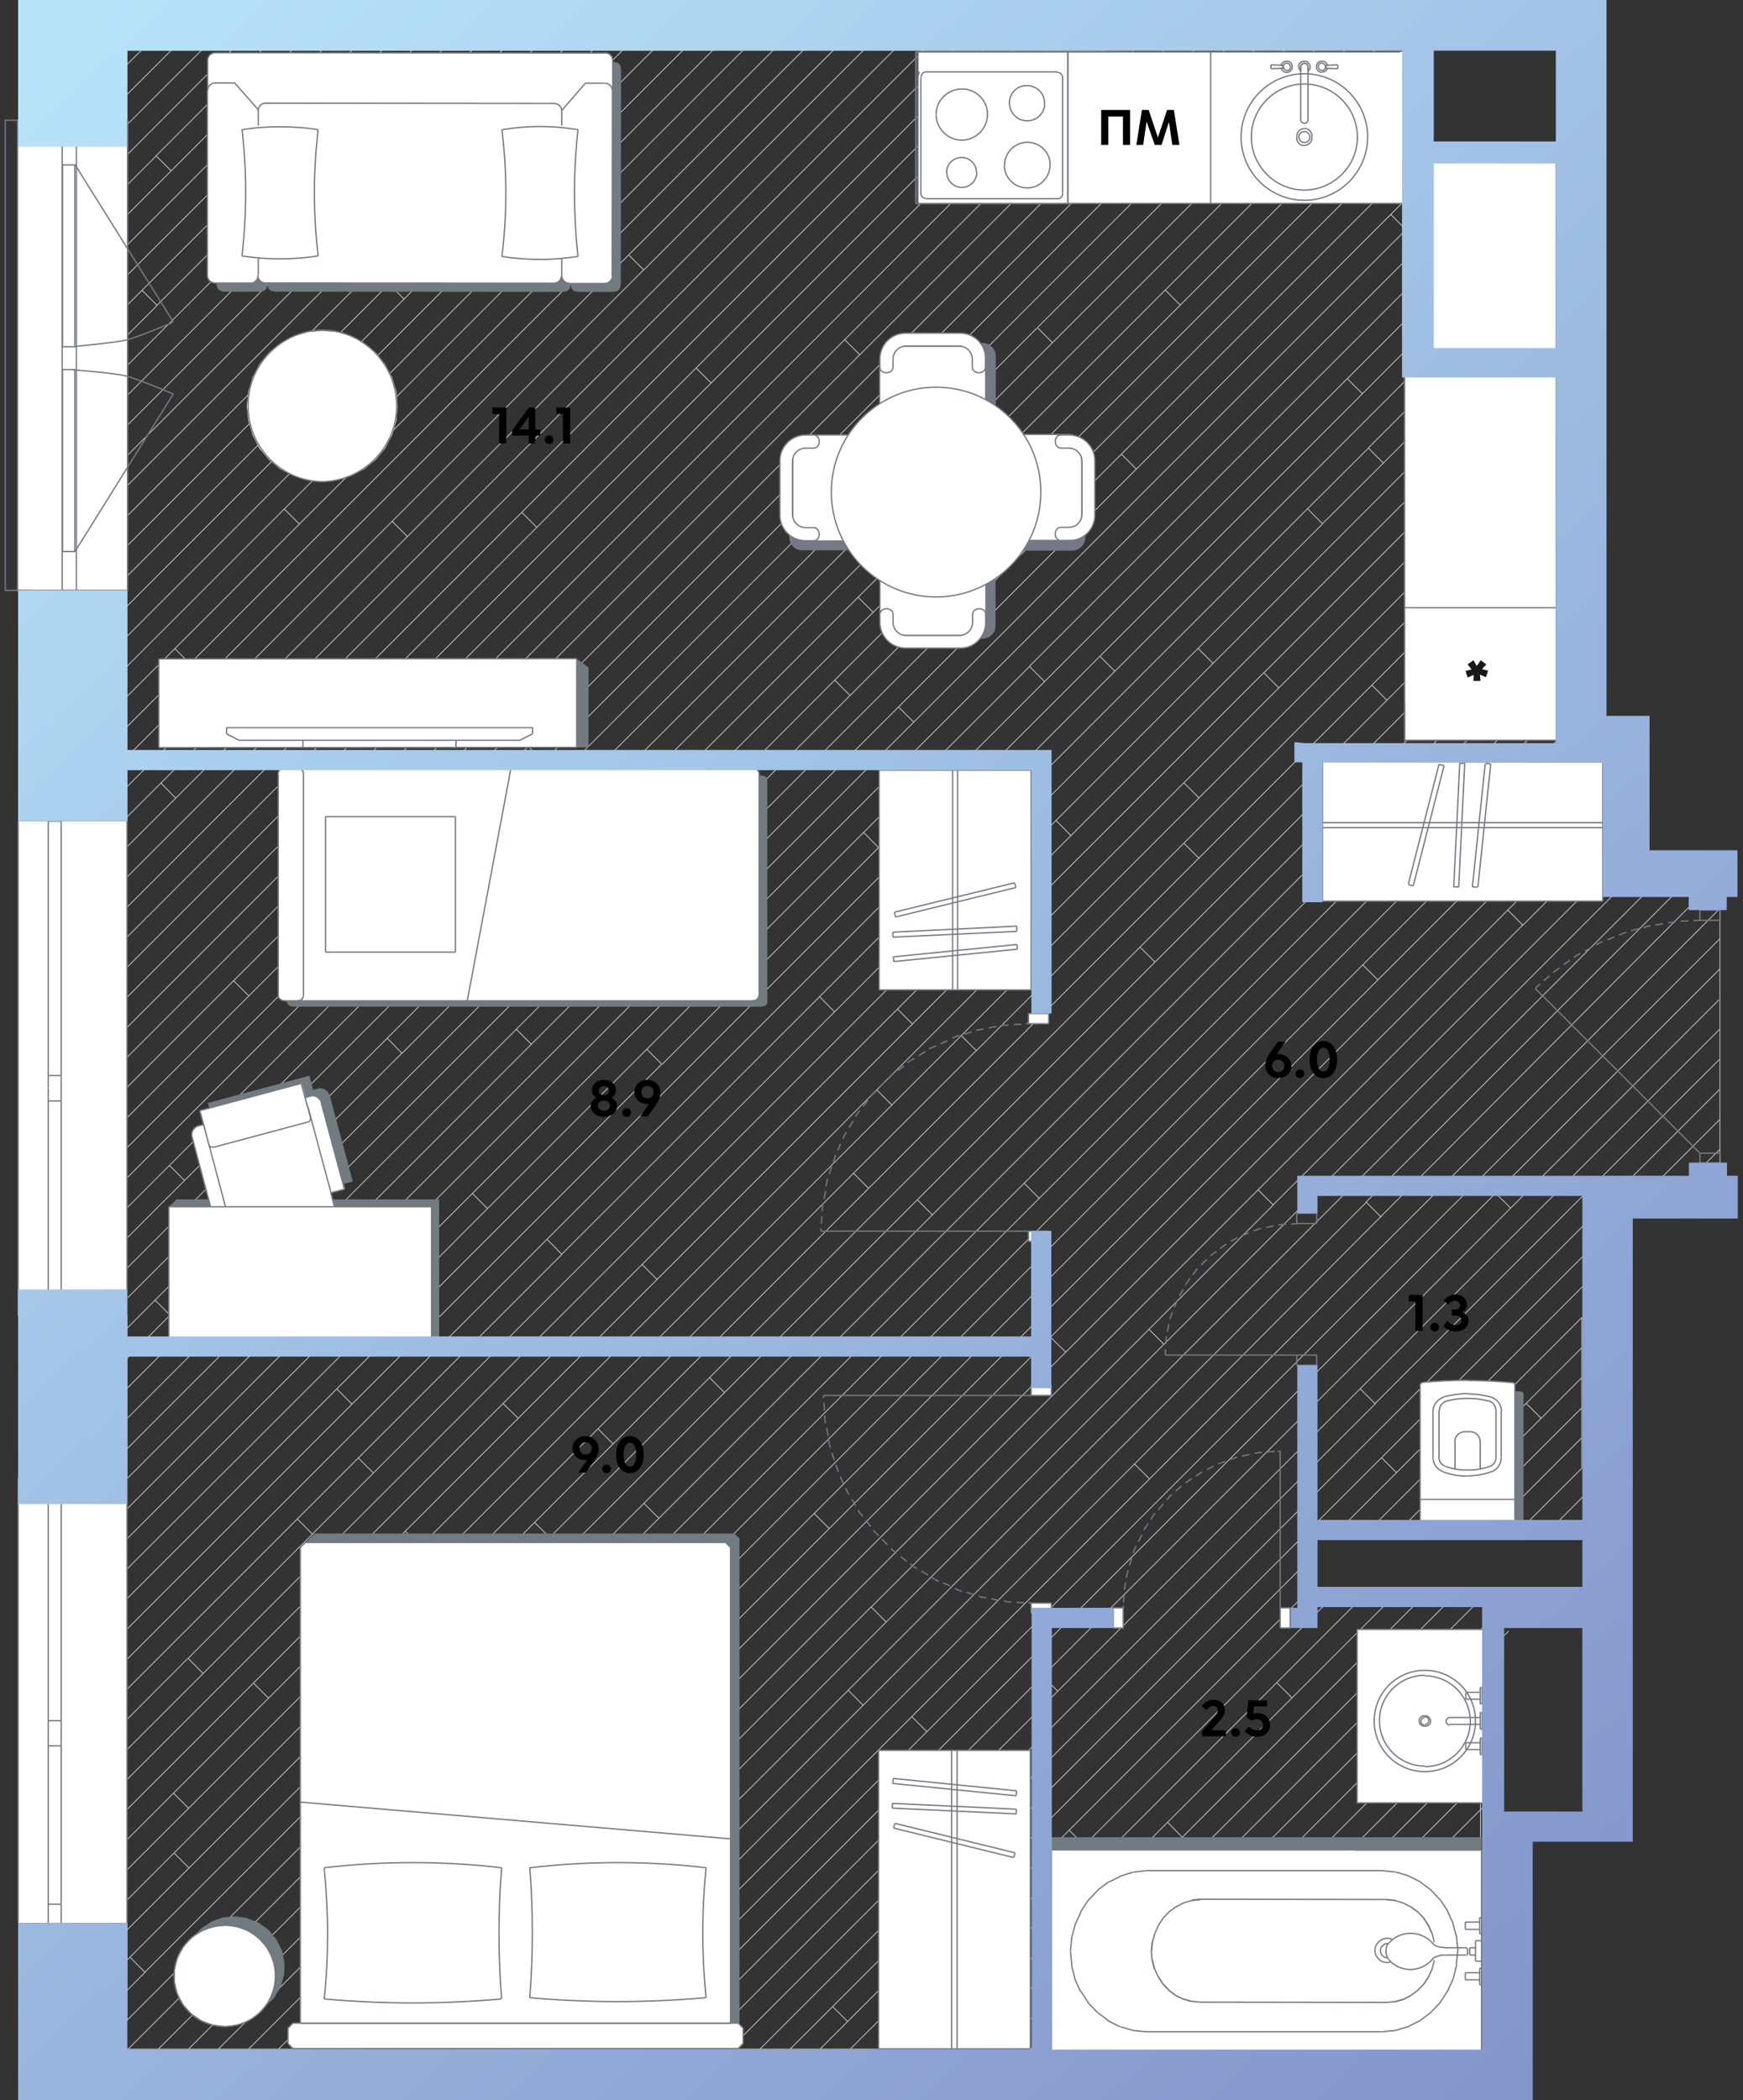 <svg width="664" height="800" fill="none" xmlns="http://www.w3.org/2000/svg"><rect width="100%" height="100%" fill="#333333" stroke="none"/><path d="M48.4 563.3v11.5M48.4 540.4v11.5M48.4 551.9v11.4M48.4 528.9v11.5M246.4 399.7l82.6-82.6M48.4 609v-11.3M150.8 472.3h-.1M185.7 460.4l60.7-60.7M180 454.7l5.7 5.7M318 259.1l-97.3 97.5L48.4 528.9M427.2 173 263.1 337.1M150.8 472.3l-5.7-5.7M342.3 269.3l-293.9 294M263.1 337.1 48.4 551.9M48.4 517.4v11.5M196.7 392.1 48.4 540.4M334.6 322.8l-5.6-5.7M226.5 362.3l-29.8 29.8M329 317.1h-.1M55.3 751.3l-6.9 6.9M330.9 452.7l-5.7-5.7M49.5 745.6l-1.1 1.1M48.4 735.2 72 711.6M227.8 544.3l5.7 5.7M527 176.4l82.2-82.2M456.7 303.9l-5.7-5.7M48.4 666.5v11.4M519 150l-5.7-5.7M252.3 405.4l82.4-82.5 178.5-178.6M419 250l100-100M513.2 144.3l-.1.1M419 250l5.7 5.7M48.4 632.1v11.4M329 317.1l63.2-63.2 5.7 5.7M48.4 655v11.5M48.4 425.8v11.4M184.6 347l5.6 5.7M70.3 449.7l279-279M48.4 483.1 237.5 294M190.2 352.7l53-53M147.5 395.5l42.8-42.8h-.1M443.9 110.5l5.7 5.7M153.1 401.3l173.8-173.8M474.4 68.6l5.7 5.7M332.6 233.2l-5.7-5.7M480 74.4l-36.1 36.1M48.4 448.7v-11.5M310.8 197.7l-5.7-5.7M48.4 460.1l86.7-86.7M334.8 196.7 237.5 294M135.1 373.4l175.7-175.7M343.6 165l5.7 5.7 45.8-45.8M318 259.1l46.7-46.7M326.9 227.5l117-117M342.3 269.3l5.7 5.7M263.1 337.1l5.7 5.7M150.8 472.3l197.3-197.2M342.3 269.3l90.6-90.6M364.7 212.4l.1.1M150.8 472.3 48.4 574.8M318 259.1l5.7 5.7M397.3 179.8l-32.6 32.6M64.8 501l294.3-294.2 5.6 5.6M196.7 392.1l5.7 5.7M226.5 362.3l-5.7-5.7M48.4 448.7l81-81M270.3 524.8l-60.9 60.9M48.4 746.7v11.5M203.7 580l5.7 5.7M72 711.6l-5.6-5.6M209.4 585.7l-65.9 65.9M330.9 452.7 72 711.6M48.4 735.2v11.5M48.4 723.8v11.4M48.4 712.3v11.5M143.5 651.6l-5.7-5.7M527 176.4l-5.7-5.7-23.2 23.1M527 176.4l-23.2 23.1-5.7-5.7M608.9 105.9 77.4 637.5M521.2 170.7l90.6-90.6M227.8 544.3l144.1-144.1-5.7-5.7M451 298.2l158.6-158.5M49.5 745.6l94-94M366.2 394.5l243.3-243.3M134.1 534.9l-5.7-5.7M48.4 655v-11.5M456.4 247l5.7 5.7M48.4 609l110.4-110.4-5.6-5.6M71.6 631.7 48.4 655M142.2 561.1l-5.7-5.7-88.1 88.1M48.4 632.1v-11.5M134.1 534.9l-85.7 85.7M611.8 68.6 48.4 632.1M48.4 609v11.6M48.4 689.3l-.1.1" stroke="#CCC" stroke-width=".3" stroke-miterlimit="10"/><path d="M366.2 394.5 339.7 421 48.4 712.3M48.4 712.3v-11.5M48.3 700.9l.1-.1M66.1 683.1l-17.7 17.7M154.4 583.3l-57.8 57.8-.1.1-48.1 48.1M77.4 637.5l-29 29M244.6 481.7l-53 53L48.4 677.9M48.4 689.3v-11.4M48.4 700.8v-11.5M503.8 199.6 456.4 247M197.4 540.3l-5.7-5.6M154.4 583.3l43-43M606.8 119.5 408 318.3M197.4 540.4v-.1M244.6 481.7l97.3-97.3M154.4 583.3l5.7 5.7M481.5 256.3h-.1L347.6 390.1M197.4 540.3l52.9-52.9M451 298.2 102.3 646.9M244.6 481.7l5.7 5.7M481.5 256.3l-.1.1M339.7 420.9l-5.7-5.7M341.9 384.4l5.7 5.7M347.6 390.1l-97.3 97.3M607.9 129.9 481.5 256.3M350.7 352.7 456.4 247M66.1 683.1l36.2-36.2M102.3 646.9l-5.7-5.7M71.8 688.8l-5.7-5.7M214.1 477.8h-.1M136.5 555.4l77.6-77.6M119 584.4l231.6-231.6.1-.1M214 477.8l98.2-98.1M208.4 472.1l5.6 5.7M356.4 358.4l-5.7-5.7M402.3 312.6l5.7 5.7M312.2 379.7l5.7 5.7M77.4 637.5l-5.7-5.7M481.5 256.3l5.6 5.7M408 318.3l-66.1 66.1M498.1 193.8 312.2 379.7M119 584.4l-5.7-5.7M71.7 631.7l47.3-47.3M227.8 544.3 48.4 723.8M526.1 337.8l81.2-81.2M526.1 337.8l-5.7-5.7M134.4 752.3l5.7 5.7M134.4 752.3l468.2-468.2M395.9 456.5l213.6-213.6M535.6 87.5l-5.7-5.7M395.9 456.5l-5.7-5.7M253.5 587.4 610 230.9M253.5 587.4l5.7 5.7M432.9 178.7l-5.7-5.7M616.7 338.8 443.4 512.1M485.1 459l-47.4 47.4M337.6 617.9l105.8-105.8M524.9 373.3 315.8 582.4M437.7 506.4 331.9 612.2l5.7 5.7M524.9 373.3l-5.7-5.7M209 93.2l-5.7-5.7M580.1 352.4 195.3 737.3M374.8 19.1h-11.4M420.6 19.1h-11.4M386.2 19.1h-11.4M443.5 19.1h-11.4M329 19.1h-11.5M329 19.1l-83.7 83.7M114 199.6l-5.7-5.7M306 19.1h-11.4M403.2 185.5l-5.7-5.7M455 19.1h-11.5M535.2 19.1h-11.4M523.8 19.1h-11.4M397.5 179.8l-.1.1M477.9 19.1h-11.4M400.9 130.5l-5.7-5.7M489.4 19.1h-11.5M340.5 202.4l-5.7-5.7M455.1 64.9l-5.7-5.7M406 515.1l-5.7-5.6M117.6 780.6H129M129 780.6h11.5M140.5 780.6H152M94.7 780.6h11.4M174.9 780.6h11.5M163.4 780.6h11.5M189.6 731.6l5.7 5.7M152 780.6h11.4M276 530.5l-.2.1M276 530.5l-5.7-5.7M276 530.5l73.4-73.4M157.8 660.1l-5.7-5.7M522.6 261l86.9-86.9M349.5 457l90.5-90.5M522.6 261l5.7 5.7M417.6 68 48.4 437.2M434.3 360.8l5.7 5.7M328.8 649.6l-5.7-5.7M526 463.5l-5.5-5.5-289 288.9M225.8 741.2l97.3-97.3M574.4 346.7l5.7 5.7M616.7 315.9l-36.6 36.6M437.7 506.4l5.7 5.7M526 463.5l-93.8 94.2M406 515.1v.1M347.4 654l5.7 5.7M432.2 557.7l5.7 5.7M209.3 780.6h11.4M186.4 780.6h11.4M225.8 741.2l5.7 5.7M655.2 357.6v-11.5M526.2 463.7l-.2-.2M232.2 780.6h11.5M655.2 369.1v-11.5M48.4 402.8v11.4M48.4 414.2v11.6M48.4 586.2v-11.4M89 373.6l-40.6 40.6M89.5 453.4v.1M48.4 483.1v11.5M340.5 202.4l-97.3 97.3M48.4 402.8l97.7-97.7M146.1 305.1l5.7 5.7M48.4 357v11.5M147.5 395.5l5.6 5.7-57.9 57.9M146.1 305.1l175.7-175.7M48.4 368.5v11.4M321.8 129.4l5.7 5.7M89 373.6l5.7 5.7M390.8 71.9 89 373.6M385.1 66.2l5.7 5.7M48.4 391.4v11.4M135.1 373.4l-5.7-5.7M70.3 449.7l-5.7-5.7M70.3 449.7l-21.9 21.9M48.4 471.6v-11.5M48.4 483.1v-11.5M207 290.1l-77.6 77.6M48.4 460.1v-11.4M207 290.1l-5.7-5.7M417.6 68l-5.7-5.7M89.5 453.5l58-58M48.4 494.6V506M89.5 453.5l5.7 5.6M147.5 395.5h-.1M48.4 517.4V506M64.8 501l-5.7-5.7M95.2 459.1 48.4 506M89.5 453.5l-41.1 41.1M243.2 299.7l-5.7-5.7M64.8 501l-16.4 16.4M48.4 299.7l101-101.1M48.4 265.3l18.2-18.2M48.4 276.8v-11.5M108.3 193.9l-59.9 59.9M48.4 230.9v11.5M48.4 242.4v11.4M48.4 334.1v-11.5M61.3 298.3l5.6 5.7M48.4 196.6V208M48.4 253.8v11.5M48.4 219.5V208M225.8 19.1h-11.4M237.2 19.1h-11.4M48.4 230.9v-11.4M48.4 185.1v-11.5M67 304l-18.6 18.6M48.4 185.1v11.5M153.9 113.9l-5.7-5.7L48.4 208M145.8 87.6l-5.7-5.7-91.7 91.7M48.4 162.1v11.5M270.9 145.9l-5.7-5.7M48.4 391.4v-11.5M152.9 275.4 48.4 379.9M48.4 334.1v11.5M270.9 145.9 48.4 368.5M204.5 200.9l-5.7-5.7M204.5 200.9 48.4 357M152.9 275.4l-5.7-5.7M48.4 311.2v11.4M48.4 288.3v11.4M271.6 19.1h-11.4M149.4 198.6l5.7 5.7M61.3 298.3h-.1M61.3 298.3l-12.9 12.9M48.4 299.7v11.5M48.4 345.6V357M48.4 276.8v11.5M239.5 97.1l5.7 5.7-95.8 95.8M239.5 97.1 48.4 288.3M245.3 572.7l5.7 5.7M602.6 524.8v-11.4M581.5 534.5l21.1-21.1M587.1 540.3l-5.7-5.7M581.4 534.6l.1-.1M554.6 584.3H566M581.4 534.6l.1-.1M602.6 547.7v11.5M602.6 536.3v11.4M600.5 584.3h-11.6M575.9 608.9h-11.6M392.6 780.6l171.7-171.7M602.6 536.3v-11.5M531.7 584.3h11.4M588.9 584.3l19.9-19.9M602.6 513.4v-11.5l-64.8 64.8-17.6 17.6M404.1 780.6h-11.5M317.2 764.4l176.5-176.5 21.3-21.3 11.3-11.3M499.8 593.2v-8.9h8.9M655 426.6 526.3 555.3l5.7 5.7M532 561l-5.6 5.6-17.7 17.7M602.6 559.3l-7.4 7.4-17.6 17.6M577.6 584.3H566M602.6 547.7l-18.9 18.9-17.7 17.7M532 561l78.1-78.1M588.9 584.3h-11.3M581.4 534.6l-32 32.1-17.7 17.6M602.6 536.3l-30.4 30.4-17.6 17.6M602.6 524.8l-41.8 41.8-17.7 17.7M554.6 584.3h-11.5M530.2 780.6h-11.6M564 689.4l1.2-1.2M541.7 780.6H553M564 746.8v11.5M564.2 758.1l-.2.2M564 758.3v11.3M564 769.6l-11 11M564 746.8l-33.8 33.8M564 758.3l-22.3 22.3M564.1 746.7l-.1.1M531 722.4v.1M564 723.8v-11.5M564 735.2v-11.4M531 722.4l33-33M564 689.4v-3.6M531 722.4l-5.7-5.6M525.3 716.6l40-40M564 712.3v-22.9M564 769.6v11h-11M438.5 780.6h-11.6M563.6 655.4 438.5 780.6M567.7 662.8 449.9 780.6M558.8 648.7 426.9 780.6M439.3 745.4l-35.2 35.2M415.5 780.6h-11.4M461.4 780.6h-11.5M426.9 780.6h-11.4M445 751.1l-29.5 29.5M564 735.2l-45.4 45.4M507.3 780.6h-11.6M525.2 716.6l-63.8 64M520.5 756l5.7 5.7-18.9 18.9M564 712.3l-68.3 68.3M531 722.4l-58.2 58.2M563.1 701.8l-78.8 78.8M484.3 780.6h-11.5M484.3 780.6l-.1.1M83.2 780.6H71.8M526.1 337.8 83.2 780.6M192.8 648.1l-5.7-5.7M48.8 780.6 251 578.4M60.3 780.6l132.5-132.5M71.8 780.6l63.7-63.7M253.5 587.4l-60.7 60.7M406 515.1 140.5 780.6M395.9 456.5 135.5 716.9M310.2 576.6l5.7 5.7-198.3 198.3M117.6 780.6h-11.5M134.4 752.3l-28.3 28.3M400.2 509.5 129 780.6M48.8 780.6h11.5M608.4 266.9 94.7 780.6M526.2 761.6l37.8-37.8M419 250 134.1 534.9M94.7 780.6H83.2M141.2 722.6l-5.7-5.7M355.2 462.8 245.3 572.7M245.3 572.7 157.9 660M349.5 457.1l5.7 5.7M270.3 524.8l164-164M48.4 609l-.2.2M48.3 769.6v11h.5M49.5 745.6l5.7 5.7L276 530.5M48.4 758.2v11.4l109.5-109.5M522.6 261l-.1.1-65.8 65.8M611.7 194.8 440 366.5M532.9 283.4v1.6M609.5 185.6 434.3 360.8M330.9 452.7l125.8-125.8M610.2 207.8l-255 255M371.9 400.3l237.6-237.6M457 327l-.1-.1M451.1 321.3l5.6 5.6M610.7 218.7 251 578.4M381.2 780.6h-11.5M450.4 699.9l-80.7 80.7M444.8 694.2l-86.4 86.4M541.4 608.9H553M508.7 584.3h11.5M553 608.9l-4.1 4.1-167.7 167.6M358.4 780.6l-.1.1M346.8 780.6h-11.4M413.1 702.9l-77.7 77.7M358.4 780.6h-11.6M486.4 641 346.8 780.6M520.2 584.3h11.5M499.8 604.7l-6.2 6.2-86.3 86.3M499.8 604.7v4.2h7.3M450.4 699.9l87-87 4-4M518.5 608.9h11.6M444.8 694.2 526 613l4.1-4.1M413.1 702.9l90.1-90.1 3.9-3.9M486.4 641l28.1-28.1 4-4M655.2 369.1l-85.5 85.5-326 326M437.9 563.4 220.7 780.6M432.2 557.7 209.3 780.6M232.2 780.6h-11.5M209.3 780.6h-11.5M225.8 741.2l-39.4 39.4M337.6 617.9 174.9 780.6M331.9 612.1 163.4 780.6M353.1 659.7 232.2 780.6M231.5 746.9l-33.7 33.7M518.2 529.1l5.7 5.7L278 780.6M655 415.1 503.5 566.6l-9.9 9.9-204.1 204.1M322.9 770.1l-10.5 10.5M317.2 764.4 301 780.6M323.9 780.6h-11.5M397.2 638.5 255.1 780.6M266.6 780.6h-11.5M322.9 770.1l170.7-170.7 6.2-6.2M195.3 737.3 152 780.6M655 392.2 266.6 780.6M71.8 780.6H60.3M202.9 19.1h11.5M48.4 185.1l166-166M140.1 81.9l62.8-62.8M48.4 196.6 225.8 19.1M179.9 19.1h23M248.7 19.1h11.5M191.4 19.1l-143 143M48.4 219.5 248.7 19.1M237.2 19.1h11.5M148.1 108.2l89.1-89.1M48.4 93.4v11.5M48.4 70.5v11.4M48.4 81.9v11.5M48.4 230.9 260.2 19.1M48.4 59v11.5M48.4 116.3v11.5M48.4 47.5V59M48.3 36.1l.1-.1M48.4 127.8v11.5M48.4 162.1v-11.4M48.4 104.9v11.4M48.4 334.1l315-315M66.9 304.1l285-285M48.4 345.6 374.8 19.1M351.9 19.1h11.5M204.5 200.9 386.2 19.1M152.9 275.4 409.2 19.1M386.2 19.1h11.5M397.7 19.1h11.5M270.9 145.9 397.7 19.1M329 19.1h22.9M72.3 252.8l-5.7-5.7 228-228M271.6 19.1h23M283 19.2l-74 74M108.3 193.9 209 93.2M48.4 276.8 306 19.1M340.4 19.2 61.3 298.3M239.5 97.1l78-78M48.4 242.4 271.6 19.1M306 19.1h11.5M153.1 492.9l.1.1M48.4 150.7v-11.4M48.4 70.5l11.2-11.2M48.4 59l39.8-39.9M99.7 19.1 59.5 59.3M48.4 81.9l62.8-62.8M59.5 59.4l5.7 5.7M48.4 104.9l85.7-85.7M48.4 93.4l74.3-74.3M48.4 116.3l5.7-5.7M48.4 460.1l-.1.1M185.7 460.4 153.2 493M48.4 36v11.5M246.4 399.7l5.7 5.7-93.3 93.3M153.2 493 48.4 597.7M48.4 414.2l-.1.1M48.4 402.8l-.1.1M145.6 19.1H157M48.4 517.4l-.1.1M48.4 586.2v11.5M48.4 391.4 420.6 19.1M48.4 36V24.6M65.3 19.1H53.9M88.2 19.1H76.8M48.4 24.6v-5.5h5.5M48.4 36l16.9-16.9M76.8 19.1 48.4 47.5M48.4 24.6l5.5-5.5M65.3 19.1h11.5M99.7 19.1H88.2M168.5 19.1 48.4 139.3M157 19.1h11.5M111.2 19.1H99.7M564 746.8v-11.6M179.9 19.1 48.4 150.7M179.9 19.1h-11.4M122.7 19.1h-11.5M145.6 19.1h-22.9M157 19.1l-97.2 97.2-5.7-5.7M145.6 19.1l-91.5 91.5M48.4 127.8l11.5-11.5M450.4 699.9l.1-.1M322.9 770.1l-5.7-5.7M444.8 694.2l5.6 5.7M444.7 694.2h.1M358.4 780.6h11.3M323.9 780.6h11.5M486.4 641l5.7 5.7M518.5 608.9h-11.4M541.4 608.9h-11.3M278 780.6h11.5M523.9 534.6l131.1-131M289.5 780.6H301M266.6 780.6H278M407.3 697.2l5.7 5.7M301 780.6h11.4M499.8 593.2v11.5M323.9 780.6l83.4-83.4M439.3 745.5l.1-.1M438.5 780.6h11.4M439.4 745.4l93.9-93.9-5.7-5.7M449.8 780.7l.1-.1M575.9 608.9l-42.6 42.6M445 751.1l129.8-129.8M461.4 780.6h11.4M530.2 780.6h11.5M507.3 780.6h11.3M484.3 780.6h11.4M638.3 454.7 655 438M445 751.1l-5.6-5.7M553 608.9h11.3M600.5 584.3l4.4-4.4M317.2 764.4l.1-.1M439.4 745.4h-.1M381.2 780.6h11.4M575.5 460.2l79.3-79.3M392.5 780.7l.1-.1M243.7 780.6h11.4M340.5 202.4 523.8 19.1M535.2 19.1h.1M480.1 74.2l55.1-55.1M334.8 196.7 512.4 19.1M489.4 19.1h23M427.2 173 540.9 59.3M226.5 362.3l312-312.1M500.8 19.2l-45.7 45.7M397.5 179.8 538.1 39.2M359.1 206.8 535.7 30.1M310.8 197.7 489.4 19.1M390.8 71.8l52.7-52.7M321.8 129.4 432.1 19.1M455 19.1h11.5M48.4 425.8 455 19.1M395.3 124.7l59.8-59.8M432.9 178.7l110-110.1M207 290.1l270.9-271M417.6 68l48.9-48.9M437.9 563.4l217.3-217.3M520.4 457.9l123.4-123.3M353.1 659.7l302.1-302.1M655.2 369.1v82.3M526 463.5l129.2-129.8v12.4M575.5 460.3v-.1M397.2 638.5l178.3-178.3M420.6 19.1h11.5M575.5 460.2l-5.7-5.6M397.2 638.5l5.7 5.7M400.2 509.4l215.3-215.3M392.2 253.8 574.3 71.7M513.2 144.3l76.4-76.4M48.4 586.2 561.7 72.9M519 150l92.8-92.9M479.3 453.3l5.7 5.7 132.4-132.4M406 515.1 617.1 304M323.1 643.9l306.6-306.6M524.9 373.3l87.7-87.7M348.1 275.1 552.6 70.5" stroke="#CCC" stroke-width=".3" stroke-miterlimit="10"/><path fill-rule="evenodd" clip-rule="evenodd" d="M219.7 250.9v33.8h4.5v-30.4l-4.5-3.4Zm14.1-227.3h-.7v11L233 105l-.5 1.5-1 1-1.5.3h-13.5l-1.5-.3-1-1-.3-1.5-.3 1.5-1 1-1.5.3-101.9-.1h-7.9l-1.5-.3-1-1-.3-1.5-.3 1.5-1 1-1.5.3h-13v.6l.3 1.5 1.1 1 1.4.3h13.8l1.5-.3 1-1 .3-1.5.3 1.5 1 1 1.5.3h8l101.9.1 1.5-.3 1-1 .3-1.5.3 1.5 1 1 1.5.3h13.5l1.5-.3 1-1 .3-1.5.1-70.4V26.4l-.3-1.5-1-1-1.5-.3ZM67.3 456.8l-2.9 2.9h100v50.1h2.9v-52.9h-100m11.8-36.7.7 1.9 35.3-9.4 1.4 5.4 2.6-.7 1.6.4 1.3 1 .7 1.4 8.2 30.8 3.5-.9-8.8-32.8-.7-1.4-1.3-1-1.6-.4-2.7.7-1.4-5.4-38.8 10.4Zm-5.3 317.3 3.7-2.3 4-1.4 4.2-.5 4.7.6 4.5 1.7 3.9 2.8 3.1 3.7 2.1 4.2 1 4.7-.2 4.8-1.4 4.6-2.4 4.1 3.4-3.3 2.4-4.1 1.4-4.6.2-4.8-1-4.7-2.1-4.2-3.1-3.7-3.9-2.8-4.5-1.7-4.7-.6-4.4.5-4.1 1.5-3.7 2.4-3.1 3.1Zm503.3-207.6-.2 49.2-.2.7-.7.2h4.4v-48.9l-.2-.7-.6-.3-2.5-.2ZM400.5 704.7h163.9v-4.8H400.5v4.8ZM109.4 381.3v.7l.1.3.2.3.2.3.3.2.5.2.5.1.5.1H290l.5-.1.5-.1.5-.2.3-.2.2-.3.2-.3.1-.3v-85.1l-.1-.3-.2-.3-.2-.3-.3-.2-.5-.2-.5-.1-.5-.1h-1V379.8l-.1.3-.2.3-.2.3-.3.2-.5.2-.5.1-.5.1H109.4m172.3 389.9V586.1l-1.9-1.9h-160l-1.9 1.9-1.5 1.5h160l1.9 1.9v181.1h2.9l.5.6Z" fill="#727B7F"/><path d="M48.4 501.2V312.8H6.9v188.4h41.5ZM230.4 20.2l-121.2-.1H82l-1.5.3-1.1 1-.3 1.5v11.6l-.1 70.4.3 1.5 1.2 1 1.4.3h13.5l1.6-.2 1-1 .4-1.5.3 1.5 1 1 1.5.4H211l1.5-.4 1-1 .4-1.5.3 1.5 1.1 1 1.5.4h13.5l1.5-.4 1-1 .3-1.5.2-70.4V23l-.4-1.5-1-1-1.5-.3ZM48.4 224.9V45.8H6.9v179.1h41.5ZM349.7 77.5H535l.1-18.1V19.7H349.7M334.7 666.8v113.7h57.9V666.8h-57.9ZM48.4 732.6V563H6.9v169.6h41.5ZM278.301 589.5l-2-2h-160l-1.9 2v181.2h-2.9l-1.9 1.9v5.7l1.9 2h169.6l2-2v-5.7l-2-1.9h-2.8V589.5ZM90.3 734.1l-4.6-.6-4.6.6-4.3 1.6-3.8 2.6-3.1 3.5-2.2 4.1-1.1 4.5v4.7l1.1 4.4 2.2 4.2 3.1 3.4 3.8 2.6 4.3 1.6 4.6.6 4.6-.6 4.4-1.6 3.7-2.6 3.101-3.4 2.2-4.2 1.2-4.4v-4.7l-1.2-4.5-2.2-4.1-3.1-3.5-3.7-2.6-4.4-1.6ZM399.501 386.1h-7.7v3.9h7.7v-3.9ZM164.4 459.7h-36.9l-1.3-5.4 5.2-1.4-8.8-32.8-.7-1.4-1.3-1.1-1.5-.2-2.6.7-1.4-5.4-38.8 10.4 1.4 5.3-2.7.7-1.2 1.1-.6 1.5.1 1.6 7.1 26.4h-16v50.1h100v-50.1ZM117.2 182.9l5.6.6 5.6-.6 5.4-1.6 5-2.6 4.4-3.6 3.5-4.3 2.7-5.1 1.6-5.4.5-5.6-.5-5.6-1.6-5.4-2.7-5-3.5-4.4-4.4-3.5-5-2.7-5.4-1.6-5.6-.5-5.6.5-5.4 1.6-5.1 2.7-4.3 3.5-3.6 4.4-2.6 5-1.6 5.4-.6 5.6.6 5.6 1.6 5.4 2.6 5.1 3.6 4.3 4.3 3.6 5.1 2.6 5.4 1.6ZM400.501 610.6h-7.7v3.9h7.7v-3.9ZM541.1 579.5l.7.3H576l.7-.3.3-.7v-51.2l-.3-.7-.5-.3-8.6-.6-8.6-.2-8.6.2-8.6.6-.6.3-.2.7v51.2l.1.7ZM491.6 612.5h-3.9v7.7h3.9v-7.7ZM400.501 527.7h-7.7v3.9h7.7v-3.9ZM516.1 704.7H400.4v77.2h163.9v-77.2M428.001 612.5h-3.9v7.7h3.9v-7.7ZM288.7 293.6l-.2-.4-.4-.2-.4-.2-.5-.2-.4-.1H108.4l-.4.1-.5.2-.5.2-.3.2-.3.4-.3.3-.1.3v85.2l.1.3.3.4.3.3.3.3.5.2.5.1.4.1h178.4l.4-.1.5-.1.4-.2.4-.3.2-.3.2-.4.1-.3v-85.2l-.1-.3-.2-.3ZM392.8 377.1v-83.7h-57.9v83.7h57.9ZM399.501 469h-7.7v3.9h7.7V469ZM60.5 284.8l54.9-.1 58.3.1v-.1h46V251l-159.2.1v33.7ZM503.4 315.4v27.9h107.2v-57.8H503.4v29.9Z" fill="#fff"/><path d="m219.7 284.7-159.2.1M219.7 251v33.7M60.5 251l159.2-.1M60.5 284.8v-33.7M91.1 282l-4.8-2.4m111.8 2.4h-107m111.7-2.4L198 282m4.9-4.8v2.4m-116.6-2.4h116.6m-116.6 2.4v-2.4m87.4 7.6h-58.3m58.3-2.8v2.8m-58.3-2.8h58.3m-58.3 2.9V282M349.7 19.7v57.8m0-3.8V29.3m0-1.9c1 0 0 .9 0 1.9m45.5 48.2h139.9M230.5 20.2l-121.3-.1m.1 0H82M79.1 23c0-1.6 1.3-2.9 2.9-2.9m-2.9 2.8v11.6m-.1 0v70.4m2.9 2.9c-1.6 0-2.9-1.3-2.9-2.9m2.9 3h13.5m2.9-2.9c0 1.6-1.3 2.9-2.9 2.9m5.7-.1c-1.6 0-2.9-1.3-2.9-2.9m3 3h7.9m0 0H211m2.9-2.9c0 1.6-1.3 2.9-2.9 2.9m5.9 0c-1.6 0-2.9-1.3-2.9-2.9m2.9 3h13.5m2.9-2.9c0 1.6-1.3 2.9-2.9 2.9m2.8-3 .1-70.4m.1 0V23m-2.9-2.9c1.6 0 2.9 1.3 2.9 2.9m-132.3 84.8 109.9.1m2.9-2.9c0 1.6-1.3 2.9-2.9 2.9m3-3v-6.6m0-50.4v-5.6m-2.9-2.9c1.6 0 2.9 1.3 2.9 2.9m-2.9-2.9-109.9-.1m-2.9 2.9c0-1.6 1.3-2.9 2.9-2.9m-.1 68.5c-1.6 0-2.9-1.3-2.9-2.9m132.1-73.2h-7.4m0 .1L214 42.1m2.9 65.8c-1.6 0-2.9-1.3-2.9-2.9m2.9 3h13.5m2.9-2.9c0 1.6-1.3 2.9-2.9 2.9m2.8-3 .1-70.4m-2.9-2.9c1.6 0 2.9 1.3 2.9 2.9m-154.2-.1c0-1.6 1.3-2.9 2.9-2.9m-3 2.9v70.4m2.9 2.9c-1.6 0-2.9-1.3-2.9-2.9m2.9 3h13.5m2.9-2.9c0 1.6-1.3 2.9-2.9 2.9m3-3.1v-6.5m0-50.4v-6.2m-.1 0-8.9-10.1m0 0H82m109.3 17.8c9.5-1.6 19.3-1.6 28.9 0m-29 0c1 8 1.5 16 1.5 24 0 8.1-.5 16.3-1.5 24.3m28.9 0c-9.5 1.5-19.3 1.5-28.9 0m29 0c-1.8-16.1-1.8-32.3 0-48.3m-128-.2c.9 8.1 1.4 16 1.4 24 0 8.1-.5 16.3-1.4 24.3m28.9 0c-9.5 1.5-19.3 1.5-28.9 0m29 0c-1.9-15.9-1.9-32.1 0-48.1m-28.9 0c4.7-.8 9.5-1.1 14.3-1.1 5 0 9.8.3 14.6 1.1m1.6 134.1c-15.5-.2-28-12.8-28.3-28.3-.4-16 12.4-29.2 28.3-29.5m0 0c15.5.2 28 12.8 28.3 28.3.4 16-12.4 29.2-28.3 29.5m412.3-106V17.7m0 0-139.9 2m-45.5 0v57.8m0 0h45.5m66 .1V19.7m-66 0h-45.5m43.1 273.7h-57.9m0 0v83.7m0 0h57.9m0 0v-83.7m-28 0h-1.9m0 0v83.7m0 0h1.9m0 0v-83.7m22.2 44.7-.5-1.8m0 0-45.8 11.2m0 .1.5 1.8m.1-.1 45.7-11.2m.4 16.6-.1-1.9m.1 0-47.2 2.3m-.1 0 .1 1.9m0 0 47.2-2.2m.2 6.9-.2-1.9m0 0-47 4.7m-.1 0 .2 1.9m0-.1 47-4.7M64.3 509.8h100m.1 0v-50.1m-.1 0h-100m0 0v50.1m15.9-50.1h47.2m0 .1-1.4-5.4m0 0 5.3-1.4m0-.1-8.8-32.8m-3.5-2.7c1.6 0 3.1 1.2 3.5 2.8m-3.7-2.8-2.6.7m0 0-1.4-5.4m0 0-38.7 10.4m0 0 1.4 5.4m.1-.1-2.7.7m-1.7 4.3c-.1-.4-.2-.7-.2-1.1 0-1.3.7-2.5 1.9-3.1m-1.7 4.1 7 26.5m5.7-.1h-5.6m-1.8-27.8 7.4 27.8m-8.3-31.3.9 3.5m-3.7-2.8 2.7-.7m-4.3 5c-.1-.4-.2-.7-.2-1.1 0-1.3.7-2.5 1.9-3.1m5.3 30.5-7-26.5m58.1 19.8-5.3 1.5m-3.6-34.3 8.8 32.8M119 417.4c1.6 0 3.1 1.2 3.5 2.8m-6.2-2.1 2.6-.7m-1.8 4.1-.9-3.5m9.9 36.4-8.8-32.8m-41.2 1.5 3.5 13m1.7.9h-.4c-.6 0-1.1-.3-1.3-1m1.6 1.1 36.2-9.7m.9-1.6v.4c0 .6-.3 1.1-1 1.3m1-1.7-3.5-13m0-.1-38.7 10.4m316.4 243.7v113.7m-57.9-113.7h57.9m-57.8 113.7V666.8m57.9 113.7h-57.9m29.9-113.7v113.7m-2-113.7h1.9m-2 113.7V666.8m2.1 113.7h-1.9m-21.8-85.9 45.7 11.2m-46.2-9.4.5-1.8m45.2 13-45.7-11.2m46.3 9.4-.5 1.8M340 687l47.1 2.2m-47.2-.4.1-1.9m47.1 4.1-47.2-2.2m47.3.4-.1 1.9m-46.8-13.6 47 4.7m-47.2-2.8.2-1.9m46.8 6.6-47-4.7m47.2 2.8-.2 1.9M85.6 733.4c10.7 0 19.3 8.6 19.3 19.3 0 10.7-8.6 19.3-19.3 19.3m0 0c-10.6 0-19.3-8.5-19.3-19.2s8.6-19.3 19.3-19.3m525-390.2H503.8m106.8-57.9v57.9m-106.8-57.9h106.8m-106.8 57.9v-57.9m106.8 29.9H503.8m106.8-1.9v1.9m-106.8-1.9h106.8m-106.8 1.9v-1.9m46.3-21.7-11.7 45.7m9.8-46.2 1.9.5m-13.6 45.1 11.7-45.7m-9.8 46.4-1.9-.5m21.5-46.3-2.3 47.2m.2-47.2 2.1.1m-4.2 47.1 2.3-47.2m-.3 47.2-2.1-.1m14.2-46.8-4.9 47m3-47.2 1.9.2m-7 46.9 4.9-47m-3 47.1-1.9-.2m16.2 189.8v51.2m-.9-52.1c.6 0 .9.4.9.9m-18-1.7c5.7 0 11.5.3 17.2.8m-34.4-.1c5.7-.5 11.5-.8 17.2-.8m-18.1 1.8c0-.4.4-.9.9-.9m-.9 52.1v-51.2m.9 52.1c-.4 0-.9-.3-.9-.9m35.2 1h-34.3m35.2-.9c0 .4-.3.9-.9.9M559 532.7c2.6 0 5.3.3 7.9 1m-15.7 0c2.6-.7 5.3-1 7.9-1m-10.8 4.8c0-1.9 1.2-3.3 2.9-3.8m-3 3.6v17.9m2.3 3.3c-1.4-.4-2.3-1.8-2.3-3.3m10.9 4.8h-.6c-2.7 0-5.4-.5-7.9-1.4m17 0c-2.5.9-5.3 1.4-7.9 1.4h-.6m10.8-4.7c0 1.5-.9 2.7-2.3 3.3m2.3-3.3v-17.9m-2.9-3.8c1.8.5 2.9 2.1 2.9 3.8M541 571.2h36.1m-31.2-16v-17.5m26 0v17.5m-17.6-6v10.4m5.7-14.2h-1.9m5.8 14.3v-10.4m3.7-17.2c2.7.7 4.4 3 4.4 5.6m-13-6.7c3 0 5.8.4 8.7 1.1m-17.4-.1c2.9-.6 5.7-1.1 8.7-1.1m-13.1 6.8c0-2.6 1.9-4.9 4.4-5.6m-.6 28.5c-2.3-.8-3.8-3-3.8-5.4m13 7.1h-.6c-2.9 0-5.8-.6-8.6-1.6m18.5-.1c-2.8 1-5.6 1.6-8.6 1.6h-.6m12.9-6.9c0 2.4-1.5 4.6-3.8 5.4m-13.9-11.4c0-2.2 1.7-3.9 3.9-3.9m1.9 0c2.2 0 3.9 1.7 3.9 3.9m.5 155.4H400.5m0 0v77m0 0h163.9m0 .1v-77.1M436.7 774h89.7m.1 0 5-.5m0 0 4.8-1.4m0 0 4.6-2.3m0 0 4.1-3.1m0 0 3.6-3.8m-.1.1 2.9-4.4m0 0 2.2-4.8m0 0 1.3-5.2m-.1-.1.5-5.3m.1.1-.5-5.3m0 0-1.4-5.2m.1 0-2.2-4.8m.1 0-2.9-4.4m0 .1-3.6-3.8m0 0-4.1-3.1m0 0-4.6-2.3m0 0-4.8-1.4m-.1 0-5-.5m0 0h-89.7m-.1 0-4.9.6m-.1 0-4.8 1.5m.1 0-4.5 2.3m-.1-.1-4.1 3.1m.1 0-3.6 3.8m0-.1-2.9 4.4m.1 0-2.2 4.8m0-.1-1.4 5.2m0-.1-.5 5.3m0 .1.5 5.3m-.1 0 1.3 5.2m-.1 0 2.2 4.8m.1-.1 2.9 4.4m-.1 0 3.6 3.8m.1 0 4.1 3.1m-.2 0 4.6 2.3m.2 0 4.8 1.4m0 0 5 .5m20.4-11.3-3.2-.3m0 .1-3.1-.9m-.1-.1-2.9-1.4m0-.1-2.6-1.9m.1 0-2.3-2.4m0 .1-1.8-2.8m0 0-1.4-3.1m-.1.1-.8-3.3m0-.1-.3-3.4m.1.1.3-3.4m0-.1.9-3.2m0 0 1.4-3.1m0 0 1.8-2.8m0 0 2.3-2.4m0 0 2.6-1.9m0 0 2.9-1.5m0 0 3.1-.9m0-.2 3.2-.3m-.1 0 71.1.1m0 .1 3.2.3m0 0 3.1.9m0 0 2.9 1.5m.1 0 2.6 1.9m0 0 2.3 2.4m-.1 0 1.8 2.8m.1 0 1.4 3.1m0 0 .8 3.3m0 6.8-.8 3.3m0 0-1.4 3.1m0-.1-1.8 2.8m0 0-2.3 2.4m-.1.1-2.6 1.9m.1 0-2.9 1.5m0-.1-3.1.9m0 0-3.2.3m-.1 0-71.2-.1m.1 0 71.2.1m0 0 3.2-.3m0 .1 3.1-.9m-.1 0 2.9-1.5m.1-.1 2.6-1.9m0 0 2.3-2.4m0 .1 1.8-2.8m0 0 1.4-3.1m0 0 .8-3.3m0-6.8-.8-3.3m-.1 0-1.4-3.1m.1 0-1.8-2.8m0 0-2.3-2.4m-.1 0-2.6-1.9m0 0-2.9-1.5m0 0-3.1-.9m0-.1-3.2-.3m.1 0-71.1-.1m0 .2-3.2.3m0 0-3.1.9m0 0-2.9 1.5m0 0-2.6 1.9m0 0-2.3 2.4m0 0-1.8 2.8m0 0-1.4 3.1m0 .1-.9 3.2m-.1-.1-.3 3.4m0 .1.3 3.4m.1-.1.8 3.3m0 0 1.4 3.1m0-.1 1.8 2.8m-.1 0 2.3 2.4m0 .1 2.6 1.9m.1.1 2.9 1.4m0-.1 3.1.9m-.1 0 3.2.3m106.7-30.5h-5.5m0 0v2.8m0 0h5.5m0 0v-2.8m0 19.3h-5.5m0-.1v2.8m0 0h5.5m0 .1v-2.8m.7-21h-.7m0-.1v6.3m0 0h.7m0 .1v-6.3m0 19.3h-.7m0 0v6.3m0 0h.7m0 0v-6.3m-6-7.8c.4 0 .7.3.7.8m-.6-.8h-8.1m.1-.1h-.5c-1.4 0-2.7-.4-3.8-1.1m-17-.7c.5-.5.9-.9 1.5-1.4 4.8-3.6 11.8-2.7 15.5 2.1m-18.2 1.8c.1-.9.4-1.8 1.1-2.5m-1.1 2.5v1.4m1.1 2.5c-.6-.7-1-1.6-1.1-2.5m18.1 1.9c-.5.6-.9 1-1.4 1.5-4.5 4.1-11.5 3.8-15.6-.8m16.9-.7c1.2-.6 2.4-1.1 3.8-1.1h.5m.1 0h8m.8-.8c0 .5-.4.8-.7.8m.6-.6v-1.4m5.3 4.2v-7.7m-.1 0h-2.2m0 .1v7.7m.1 0h2.2m-2.3-2.2V742m0 0h-2.2m0 0v2.8m0 0h2.2m-33.4-4.4c-1.5 0-2.7 1-2.8 2.5-.1 1.5 1 2.8 2.5 2.9m1.8-7.1c-.5-.2-1.1-.3-1.8-.3-2.4 0-4.5 2-4.6 4.4-.1 2.5 1.9 4.7 4.4 4.8.5 0 .8 0 1.3-.1m81.1-462.1v57.9m0 0v-57.9m-94.3 419.4h48.1M6.9 732.6V563m41.5 169.6V563m-25.2 0h-4.8m4.9 92.5v4.8m-4.8-4.8h4.8m-4.9 4.8v-4.8m0 0V563m4.9 0v92.5m-4.9 9.6v-4.8m4.8 4.8h-4.8m4.9-4.8v4.8m0 60.3v7.2m-4.8-7.2h4.8m-4.9 7.2v-7.2m0 0v-60.3m4.9 0v60.3M6.9 501.2V312.8m41.5 188.4V312.8m-25.2 0h-4.8m4.9 97v4.8m-4.8-4.9h4.8m-4.9 4.8v-4.8m0 0v-96.9m4.9 0v96.9m-4.9 9.7v-4.8m4.8 4.8h-4.8m4.9-4.8v4.8m-4.8 81.8h4.8m-4.9 0v-81.8m4.9-.1v81.9m563.4-126.4-1.8 1.7m5.4-4.8-2.2 1.9m4.2-3.6-.5.5m2.3-1.8-1.8 1.3m5.8-4.2-2.4 1.7m4.7-3.4-.8.6m2.4-1.5-1.6.9m5.9-3.2-2.5 1.4m5.3-3-1.1.7m2.6-1.3-1.5.6m5.9-2.4-2.6 1.1m5.9-2.4-1.5.6m2.8-1-1.3.3m5.8-1.7-2.8.8m6.5-1.8-1.7.6m2.7-.7-1 .1m5.7-.9-2.9.5m7.1-1.2-2.2.3m2.8-.3h-.7m5.6-.4-2.9.1m7.3-.3-2.5.1m10.2-.1v-3.9m-7.7 3.9h7.7m-7.7-3.9v3.9m7.7-3.9h-7.7m0 92.5v3.9m7.7-3.8h-7.7m7.7 3.9v-3.9m-7.7 3.8h7.7m-70.4-66.5 62.7 62.7M312.7 468v1m.4-5.7-.2 2.9m.4-6.7-.1 1.9m.2-2.8-.1.9m1.2-5.7-.6 2.9m1.1-6.6-.3 1.8m.6-2.8-.3 1m1.8-5.6-.9 2.8m2.1-6.3-.6 1.7m1-2.7-.5 1m2.3-5.3-1.1 2.6m2.7-6-.7 1.5m1.3-2.5-.6 1m3.2-5.3-1.5 2.5m3.2-5.5-.8 1.4m1.7-2.4-.8 1m3.8-4.8-1.8 2.3m3.8-4.9-.9 1.1m2-2.1-1 1m4.4-4.5-2.1 2.1m4.4-4.3-1 1m2.1-2-1.1.9m5-3.7-2.3 1.7m4.7-3.8-1 .8m2.5-1.6-1.4.8m5.6-3.4-2.5 1.5m5-3.1-1 .6m2.6-1.2-1.5.7m5.8-2.6-2.6 1.1m5.5-2.6-1 .5m2.6-1.1-1.7.6m6.4-1.9-2.8.9m5.6-1.8-1 .3m2.8-.5-1.8.3m6.7-1.3-2.9.6m5.6-1.1-.9.2m2.8-.2-1.9.1m6.8-.4-2.9.1m5.6-.4-1 .1m8.7 0v-3.9m-7.7 3.9h7.7m-7.7-3.9v3.9m7.7-3.9h-7.7m0 82.9v3.9m7.7-3.9h-7.7m7.7 3.9V469m-7.7 3.9h7.7m-86.8-3.9h79.1m-78.1 63.6v-1m.4 5.7-.2-2.9m.4 6.7-.1-1.9m.2 2.9-.1-.9m1.2 5.7-.6-2.9m1.1 6.5-.3-1.8m.6 2.8-.3-.9m1.8 5.6-.9-2.8m2.1 6.3-.6-1.7m1 2.6-.5-1m2.3 5.5-1.1-2.6m2.7 5.8-.7-1.5m1.3 2.5-.6-1m3.2 5.3-1.5-2.5m3.2 5.5-.8-1.4m1.7 2.4-.8-1m3.8 4.8-1.8-2.3m3.8 4.9-.9-1.1m2 2.1-1-1m4.4 4.5-2.1-2.1m4.4 4.5-1-1m2.1 1.8-1.1-.9m5 4-2.3-1.8m4.7 3.6-1-.8m2.5 1.7-1.4-.8m5.6 3.3-2.5-1.5m5 3.1-1-.6m2.6 1.4-1.5-.7m5.8 2.4-2.6-1.1m5.5 2.6-1-.5m2.6 1.1-1.7-.6m6.4 1.9-2.8-.9m5.6 1.8-1-.3m2.8.6-1.8-.3m6.7 1.3-2.9-.6m5.6.9-.9-.1m2.8.4-1.9-.1m6.8.4-2.9-.2m5.6.2h-1m8.7 0v3.9m-7.7-3.8h7.7m-7.7 3.9v-3.9m7.7 3.8h-7.7m0-82.9v-3.9m7.7 3.9h-7.7m7.7-3.9v3.9m-7.7-3.9h7.7m-86.8 3.9h79.1M444 514l-.1 2.2m.4-7.1-.2 2.9m1.2-7.6-.6 2.9m1.1-5.2-.1.5m.9-2.7-.8 2.2m2.6-6.7-1 2.6m3.3-6.8-1.4 2.5m2.4-4.5-.2.3m1.8-2.5-1.5 2.1m4.2-5.7-1.6 2.2m1.8-2.3-.1.1m3.6-3.6-2.1 2.1m3.4-3.6-.1.1m2.5-1.7-2.2 1.6m5.7-4.2-2.1 1.5m2.4-1.6-.3.1m4.5-2.6-2.5 1.4m6.8-3.2-2.6 1m6.7-2.6-2.2.8m2.8-.9-.5.1m5.3-1.1-2.9.6m7.6-1.2-2.9.2m7-.4-2.2.1m9.8-.2v-3.9m-7.6 3.9h7.6m-7.6-3.9v3.9m7.7-3.9H494m0 54v3.9m7.7-3.9H494m7.6 3.9v-3.9m-7.6 3.9h7.6m-57.7-3.9H494m-7.3 36.7 1-.1m-5 .3 2.9-.2m-5.7.4h.9m-2.8.3 1.9-.3m-6.8 1.4 2.9-.6m-7.5 1.9 2.8-.9m-6.4 2.3 1.9-.7m-2.7 1 .7-.3m-5 2.4 2.6-1.3m-4.6 2.3.2-.1m-2.4 1.6 2.2-1.5m-6.2 4.1 2.4-1.6m-6.1 4.7 2.2-1.9m-4.8 4.1 1.1-.9m-1.9 2 .9-1m-4.1 4.8 1.9-2.2m-4.8 5.9 1.6-2.4m-4.1 6.2 1.5-2.2m-1.6 2.5.1-.2m-2.2 4.6 1.3-2.6m-2.5 4.9.3-.7m-1.1 2.7.7-1.9m-2.1 6.6.9-2.8m-2.1 7.5.6-2.9m-1.2 6.6.3-1.9m-.4 2.8v-.9m-.4 5.8.2-2.9m-.2 5v-1m0 8.6h-3.9m3.8-7.7v7.7m-3.9-7.7h3.9m-3.8 7.7v-7.7m63.5 0h3.9m-3.8 7.7v-7.7m3.9 7.7h-3.9m3.8-7.7v7.7m-3.8-67.4v59.7M108.9 292.4h3.9m-4.4 0h.5m-1 .2.5-.1m-.9.2.5-.1m-1.1.4.5-.2m-.7.4.3-.2m-.6.5.3-.3m-.5.7.2-.3m-.4.6.1-.3m-.1.6v-.3m0 85v-84.5m0 84.8v-.3m.1.6-.1-.3m.3.8-.2-.3m.6.6-.3-.3m.6.6-.3-.2m.8.4-.5-.2m.9.3-.5-.1m1.1.2-.5-.1m.9.1h-.5m4.4 0h-3.9m4.4 0h-.5m.9-.1-.5.1m1-.2-.5.1m.9-.3-.5.2m.8-.4-.3.2m.6-.5-.2.3m.5-.7-.2.3m.2-.6-.1.3m.2-.8v.3m0-84.8v84.5m0-84.8v.3m-.1-.8.1.3m-.4-.6.2.3m-.3-.6.2.3m-.6-.6.3.2m-.9-.4.5.2m-1-.3.5.1m-.9-.3.5.1m-1-.1h.5m2.4 87v-.3m-.1.6.1-.3m-.4.8.2-.3m-.3.6.2-.3m-.6.6.3-.2m-.9.4.5-.2m-1 .3.5-.1m-.9.2.5-.1m-1 .1h.5m173.1 0H112.8m174 0h-.5m1-.1-.5.1m.9-.2-.5.1m1-.3-.5.2m.7-.4-.3.2m.6-.5-.2.3m.4-.7-.2.3m.3-.6-.1.3m.3-.8v.3m0-84.8v84.5m0-84.8v.3m-.1-.8.1.3m-.4-.6.2.3m-.4-.6.2.3m-.6-.6.3.2m-.9-.4.5.2m-.8-.3.5.1m-1.1-.3.5.1m-.9-.1h.5m-173.9-.1h173.4m-172.9.1-.5-.1m.9.2-.5-.1m1 .2-.5-.1m.8.4-.3-.2m.7.4-.3-.2m.5.6-.2-.3m.5.6-.2-.3m.3.6-.1-.3m.1.6v-.3m0 85v-84.5m57.9 68H124m49.5-51.6v51.6M124 311.1h49.5M124 362.7v-51.6m162.3 70.2H178m108.8 0h-.5m1-.1-.5.1m.9-.2-.5.1m1-.3-.5.2m.7-.4-.3.2m.6-.7-.2.3m.4-.5-.2.3m.3-.6-.1.3m.1-.8v.3m.2-84.8v84.5m-.1-84.8.1.3m-.1-.8.1.3m-.5-.6.2.3m-.4-.6.2.3m-.5-.6.3.2m-.9-.4.5.2m-.9-.4.5.2m-1-.3.5.1m-.9-.1h.5m-92.1-.1h91.6M178 381.3l16.7-88.9m83.6 297.1v181.2m-1.9-183.1 1.9 1.9m-162-1.9h160m-161.9 1.9 1.9-1.9m-1.9 183.2V589.6m164 181.2H114.5m166.6 9.6H111.5m171.7-2-1.9 1.9m1.8-7.5v5.7m-1.9-7.8 1.9 1.9m-171.5-1.9h169.7m-171.7 2 1.9-1.9m-1.8 7.6v-5.7m1.9 7.7-1.9-1.9m168.6-189v111m-1.9-112.9 1.9 1.9m-162-1.9h160m-161.9 1.9 1.9-1.9m-1.9 99.1v-97.1m163.9 110.9-163.9-14m76.6 75c-11.2 1-22.6 1.5-33.8 1.5-11.2 0-22.5-.5-33.7-1.5m67.6-.1c-.7-8.4-1-16.7-1-25s.3-16.6 1-24.9m-67.5 0c22.3-2.6 45-2.6 67.5 0m-67.6.1c.8 8.3 1.3 16.6 1.3 25 0 8.3-.4 16.6-1.3 24.9M269 761c-1.7-16.4-1.7-33 0-49.5m-67 0c22.2-2.6 44.8-2.6 67 0m-67.2-.2c.7 8.4 1 16.6 1 24.9 0 8.3-.3 16.5-1 24.8m67.1 0c-11.3 1-22.4 1.5-33.6 1.5-11.3 0-22.4-.5-33.5-1.5" stroke="#757984" stroke-width=".5" stroke-miterlimit="10"/><path d="M408.2 209.5h-29.6c-2.8 0-5-2.2-5-5v-30.4c0-2.8 2.2-5 5-5h29.6c2.8 0 5 2.2 5 5v30.4c.1 2.9-2.2 5.1-5 5Z" fill="#757985" stroke="#757985" stroke-width=".5" stroke-miterlimit="10"/><path d="M407.2 205.9H382c-2.8 0-5-2.2-5-5v-30.4c0-2.8 2.2-5 5-5h25.1c2.8 0 5 2.2 5 5v30.4c0 2.8-2.2 5.2-4.9 5Z" fill="#fff" stroke="#757985" stroke-width=".5" stroke-miterlimit="10"/><path d="M407.3 205.9h-3.2c-1.2 0-2.1-1.1-2.1-2.5s.9-2.5 2.1-2.5h3c2.8 0 5.1-2.2 5.1-5.1v-20c0-2.8-2.2-5.1-5.1-5.1h-3c-1.2 0-2.1-1.2-2.1-2.5 0-1.4.9-2.5 2.1-2.5h3.2c5.3 0 9.8 4.3 9.8 9.8v20.7c0 5.4-4.4 9.9-9.8 9.7Z" fill="#fff" stroke="#757985" stroke-width=".5" stroke-miterlimit="10"/><path d="M300.899 204.4V174c0-2.8 2.2-5 5-5h29.6c2.8 0 5 2.2 5 5v30.4c0 2.8-2.2 5-5 5h-29.6c-2.8.2-5-2.1-5-5Z" fill="#757985" stroke="#757985" stroke-width=".5" stroke-miterlimit="10"/><path d="M302 201v-30.3c0-2.8 2.2-5 5-5h25.2c2.8 0 5 2.2 5 5v30.4c0 2.8-2.2 5-5 5H307c-2.8-.1-5-2.3-5-5.1Z" fill="#fff" stroke="#757985" stroke-width=".5" stroke-miterlimit="10"/><path d="M297.1 196.3v-20.8c0-5.5 4.5-9.8 9.8-9.8h3.1c1.1 0 2.1 1.1 2.1 2.5s-.8 2.5-2.1 2.5h-3c-2.9 0-5.1 2.3-5.1 5.1v20.1c0 2.9 2.3 5.1 5.1 5.1h3c1.1 0 2.1 1.1 2.1 2.5s-.8 2.5-2.1 2.5h-3.2c-5.4 0-9.7-4.5-9.7-9.7Z" fill="#fff" stroke="#757985" stroke-width=".5" stroke-miterlimit="10"/><path d="M379.099 135.9v29.6c0 2.8-2.2 5-5 5h-30.4c-2.8 0-5-2.2-5-5v-29.6c0-2.8 2.2-5 5-5h30.4c2.8-.1 5.1 2.2 5 5Z" fill="#757985" stroke="#757985" stroke-width=".5" stroke-miterlimit="10"/><path d="M375.5 136.9v25.2c0 2.8-2.2 5-5 5h-30.4c-2.8 0-5-2.2-5-5v-25.2c0-2.8 2.2-5 5-5h30.4c2.8 0 5.2 2.2 5 5Z" fill="#fff" stroke="#757985" stroke-width=".5" stroke-miterlimit="10"/><path d="M375.399 136.7v3.2c0 1.2-1.1 2.1-2.5 2.1s-2.5-.9-2.5-2.1v-3c0-2.8-2.2-5.1-5.1-5.1h-20c-2.8 0-5.1 2.2-5.1 5.1v3c0 1.2-1.2 2.1-2.5 2.1-1.4 0-2.5-.9-2.5-2.1v-3.2c0-5.3 4.3-9.8 9.8-9.8h20.8c5.4 0 9.9 4.5 9.6 9.8Z" fill="#fff" stroke="#757985" stroke-width=".5" stroke-miterlimit="10"/><path d="M374 243.1h-30.4c-2.8 0-5-2.2-5-5v-29.6c0-2.8 2.2-5 5-5H374c2.8 0 5 2.2 5 5v29.6c.2 2.8-2.1 5-5 5Z" fill="#757985" stroke="#757985" stroke-width=".5" stroke-miterlimit="10"/><path d="M370.599 242.1h-30.4c-2.8 0-5-2.2-5-5v-25.2c0-2.8 2.2-5 5-5h30.4c2.8 0 5 2.2 5 5v25.2c-.1 2.7-2.2 5-5 5Z" fill="#fff" stroke="#757985" stroke-width=".5" stroke-miterlimit="10"/><path d="M365.799 246.9h-20.8c-5.5 0-9.8-4.5-9.8-9.8V234c0-1.1 1.1-2.1 2.5-2.1s2.5.8 2.5 2.1v3c0 2.9 2.3 5.1 5.1 5.1h20.1c2.9 0 5.1-2.3 5.1-5.1v-3c0-1.1 1.1-2.1 2.5-2.1s2.5.8 2.5 2.1v3.2c0 5.4-4.4 9.8-9.7 9.7Z" fill="#fff" stroke="#757985" stroke-width=".5" stroke-miterlimit="10"/><path fill-rule="evenodd" clip-rule="evenodd" d="M356.599 147.5c22 0 39.9 17.8 39.9 39.9v.1c0 22-17.8 39.9-39.9 39.9-22 0-39.9-17.8-39.9-39.9v-.1c0-22 17.9-39.9 39.9-39.9Z" fill="#fff" stroke="#757985" stroke-width=".5" stroke-miterlimit="10"/><path d="m535 61.4 16.2-.1h41.7V282h-57.8V82.8l-.1-21.4Z" fill="#fff" stroke="#757984" stroke-width=".5" stroke-miterlimit="10"/><path d="m535 61.4 16.2-.1h41.7V231.5h-57.8V77.9l-.1-16.5Z" fill="#fff" stroke="#757984" stroke-width=".5" stroke-miterlimit="10"/><path d="M406.8 77.6h-57.9M348.9 77.6V19.8M348.9 19.8h184.4M406.8 19.8v57.8M404.8 73.7V29.4M404.8 73.8c0 1-.8 1.9-1.9 1.9M352.8 75.7h50.1M352.7 75.6c-1 0-1.9-.9-1.9-1.9M350.8 29.4v44.3M350.9 29.3c0-1 .9-1.9 1.9-1.9M402.9 27.4h-50.1M402.9 27.6c1 0 1.9.9 1.9 1.9M372.1 65.7c0 3.2-2.6 5.7-5.7 5.7-3.2 0-5.7-2.6-5.7-5.7M360.6 65.7c0-3.2 2.6-5.7 5.7-5.7 3.2 0 5.7 2.6 5.7 5.7M398 39.6c-.1 3.8-3.3 6.6-7 6.4-3.5-.1-6.3-3-6.4-6.4M384.5 39.6c-.1-3.8 2.7-6.9 6.4-7 3.8-.1 6.9 2.7 7 6.4v.6M400 62.9c0 4.8-3.9 8.7-8.7 8.7-4.8 0-8.7-3.9-8.7-8.7" stroke="#757984" stroke-width=".5" stroke-miterlimit="10"/><path d="M382.7 62.9c0-4.8 3.9-8.7 8.7-8.7 4.8 0 8.7 3.9 8.7 8.7M356.6 43.6c0-5.3 4.4-9.7 9.9-9.7 5.3 0 9.7 4.3 9.7 9.7" stroke="#757984" stroke-width=".5" stroke-miterlimit="10"/><path d="M376.2 43.5c0 5.4-4.3 9.8-9.7 9.9-5.4 0-9.8-4.3-9.9-9.7M535.1 267.6v14.5M406.8 19.8v57.8M592.9 61.3h-57.8M592.9 171.2V61.3M348.9 77.6V19.8M592.9 209.7v-38.5M476.7 52.2c0-11.1 9.1-20.2 20.2-20.2s20.2 9.1 20.2 20.2M517.1 52.2c0 11.1-9.1 20.2-20.2 20.2s-20.2-9.1-20.2-20.2" stroke="#757984" stroke-width=".5" stroke-miterlimit="10"/><path d="M494.1 52.2c-.3-1.6.9-3 2.5-3.2 1.6-.3 3 .9 3.2 2.5v.7M499.7 52.2c.3 1.6-.9 2.9-2.5 3.2-1.6.3-3-.9-3.2-2.5v-.7" stroke="#757984" stroke-width=".5" stroke-miterlimit="10"/><path d="M472.8 52.2c0-13.3 10.8-24.1 24.1-24.1S521 38.9 521 52.2M521 52.2c0 13.3-10.8 24.1-24.1 24.1s-24.1-10.8-24.1-24.1M484.2 26.2l4.7-.2M484.2 24.7v1.5M488.9 24.9l-4.7-.2M488.9 26c-.1-.1-.1-.4-.1-.6 0-.3 0-.4.1-.6M490.2 27.6c-1 0-1.9-.7-2.1-1.6M488.9 26h-.8" stroke="#757984" stroke-width=".5" stroke-miterlimit="10"/><path d="M488.9 26c-.1-.1-.1-.4-.1-.6 0-.3 0-.4.1-.6M488.1 24.9h.8M488 24.9c.3-.9 1.2-1.6 2.1-1.5M490.1 23.3c1.2 0 2.2.9 2.2 2.1 0 1.2-.9 2.2-2.2 2.2M504.899 24.9c.1.1.1.3.1.6s0 .4-.1.6M504.899 24.9l4.7-.2M509.6 24.7v1.5M509.599 26.2l-4.7-.2M503.7 27.6c-1.2 0-2.2-.9-2.2-2.2 0-1.2.9-2.1 2.2-2.1" stroke="#757984" stroke-width=".5" stroke-miterlimit="10"/><path d="M503.6 23.3c1 0 1.9.7 2.1 1.6M505.699 24.9h-.8M504.899 24.9c.1.1.1.3.1.6s0 .4-.1.6M504.899 26h.8M505.8 25.9c-.3.9-1.2 1.6-2.1 1.5M490.1 24.1c.7-.1 1.4.5 1.5 1.3.1.8-.5 1.4-1.3 1.5h-.2M490.1 26.8c-.7-.1-1.3-.7-1.3-1.5.2-.7.6-1.2 1.3-1.3" stroke="#757984" stroke-width=".5" stroke-miterlimit="10"/><path d="M503.7 24.1c.7.1 1.3.7 1.3 1.5-.2.7-.6 1.2-1.3 1.3M503.699 26.8c-.7.1-1.4-.5-1.5-1.3-.1-.8.5-1.4 1.3-1.5h.2M498.3 45.8V25.5M498.3 45.7c-.1.7-.7 1.3-1.5 1.3-.7-.2-1.2-.6-1.3-1.3M495.5 25.5v20.3M495.5 25.5c0-.8.6-1.4 1.4-1.4.7 0 1.4.6 1.4 1.4" stroke="#757984" stroke-width=".5" stroke-miterlimit="10"/><path d="M495.5 25.5c0-.8.6-1.4 1.4-1.4.7 0 1.4.6 1.4 1.4M495.5 27.1v-1.6" stroke="#757984" stroke-width=".5" stroke-miterlimit="10"/><path d="M495.5 27c-.5-.5-.8-1-.8-1.6 0-1.2.9-2.1 2.2-2.1" stroke="#757984" stroke-width=".5" stroke-miterlimit="10"/><path d="M496.899 23.3c1.2 0 2.2 1 2.2 2.1 0 .7-.2 1.3-.8 1.6M498.3 25.5v1.6M494.8 52.2c0-1.2.9-2.1 2.1-2.1 1.2 0 2.1 1 2.1 2.1M499 52.2c0 1.2-.9 2.1-2.1 2.1-1.2 0-2.1-1-2.1-2.1M48.6 45.8H2v179.1h46.6V45.8Z" stroke="#757984" stroke-width=".5" stroke-miterlimit="10"/><path d="M29.1 45.8h-5.4v179.1h5.4V45.8ZM12 224.9H6.7V45.8H12" stroke="#757984" stroke-width=".5" stroke-miterlimit="10"/><path d="M28.5 62.8h-4.7v69.3h4.7V62.8ZM28.5 140.8h-4.7v69.3h4.7v-69.3ZM28.5 62.6l37.5 60M28.5 210.2 66 150.1M65.5 122.7c.4 0 .5-.1.5-.1M29.2 131.9c3-.3 14.6-1.4 18.6-2.3 4-.9 14.6-5.4 17.6-6.6M28.4 132.1h.5" stroke="#757984" stroke-width=".5" stroke-miterlimit="10"/><path d="M27.8 140.9s15.2 1.1 20 2.3c4.7 1.1 18.2 6.9 18.2 6.9" stroke="#757984" stroke-width=".5" stroke-miterlimit="10"/><path d="M565.2 686.8v-65.9H517v65.9" fill="#fff"/><path d="M517 620.7v66.1h47.5M565.3 686.8v-64.1M565.2 620.7h-48.1" stroke="#757984" stroke-width=".5" stroke-miterlimit="10"/><path d="M542.8 636.3c10.7 0 19.3 8.6 19.3 19.3 0 10.7-8.6 19.3-19.3 19.3M542.8 674.9c-10.7 0-19.3-8.6-19.3-19.3 0-10.7 8.6-19.3 19.3-19.3" stroke="#757984" stroke-width=".5" stroke-miterlimit="10"/><path d="M542.8 638.4c9.5 0 17.3 7.8 17.3 17.3s-7.7 17.3-17.3 17.3M542.8 672.8c-9.5 0-17.3-7.8-17.3-17.3s7.7-17.3 17.3-17.3" stroke="#757984" stroke-width=".5" stroke-miterlimit="10"/><path d="M542.8 654c.8 0 1.5.7 1.5 1.5s-.7 1.5-1.5 1.5M542.8 657.2c-.8 0-1.5-.7-1.5-1.5s.7-1.5 1.5-1.5" stroke="#757984" stroke-width=".5" stroke-miterlimit="10"/><path d="M542.9 653.6h.3c1 .1 1.9 1.2 1.8 2.2-.1 1-1.1 1.9-2.2 1.8M542.7 657.6h-.3c-1-.1-1.9-1.2-1.8-2.2.1-1 1.1-1.9 2.2-1.8M564.6 642.8h-.7M563.9 642.8v6.3M563.9 649.1h.7M564.6 649.1v-6.3M563.9 644.7h-5.5M558.4 644.7v2.6M558.4 647.3h5.5M563.9 647.3v-2.6M564.6 652.4h-.7M563.9 652.4v6.3M563.9 658.7h.7M564.6 658.7v-6.3M563.9 654.3h-11.5M552.4 657.1h-.2c-.8-.1-1.4-.7-1.3-1.5.1-.8.8-1.4 1.5-1.3M552.4 656.9h11.5M563.9 657.1v-2.8M564.6 662.1h-.7M563.9 662.1v6.3M563.9 668.4h.7M564.6 668.4v-6.3M563.9 663.9h-5.5M558.4 663.9v2.6M558.4 666.5h5.5M563.9 666.5v-2.6" stroke="#757984" stroke-width=".5" stroke-miterlimit="10"/><path d="M228.024 551.883c0 .826-.174 1.66-.52 2.5-.347.84-.907 1.806-1.68 2.9l-2.62 3.7h-2.9l3.38-4.76c-.16.013-.287.026-.38.04h-.22c-1.427 0-2.614-.427-3.56-1.28-.947-.867-1.42-1.947-1.42-3.24 0-1.334.473-2.44 1.42-3.32.946-.894 2.133-1.34 3.56-1.34 1.426 0 2.606.46 3.54 1.38.933.906 1.4 2.046 1.4 3.42Zm-4.94 2.22c.68 0 1.24-.22 1.68-.66.44-.454.66-1.02.66-1.7 0-.68-.22-1.24-.66-1.68-.44-.44-1-.66-1.68-.66-.654 0-1.2.226-1.64.68-.44.44-.66.993-.66 1.66 0 .68.213 1.246.64 1.7.44.44.993.66 1.66.66ZM231.062 557.883c.453 0 .84.166 1.16.5.32.32.48.706.48 1.16 0 .453-.16.84-.48 1.16-.32.32-.707.48-1.16.48-.453 0-.847-.16-1.18-.48a1.58 1.58 0 0 1-.48-1.16c0-.454.16-.84.48-1.16.333-.334.727-.5 1.18-.5ZM239.971 561.183c-1.56 0-2.826-.647-3.8-1.94-.96-1.307-1.44-3.007-1.44-5.1 0-2.107.48-3.807 1.44-5.1.974-1.307 2.24-1.96 3.8-1.96 1.574 0 2.84.653 3.8 1.96.96 1.293 1.44 2.993 1.44 5.1 0 2.106-.48 3.806-1.44 5.1-.96 1.293-2.226 1.94-3.8 1.94Zm0-2.5c.747 0 1.334-.407 1.76-1.22.44-.814.66-1.92.66-3.32s-.22-2.507-.66-3.32c-.426-.814-1.013-1.22-1.76-1.22-.746 0-1.34.406-1.78 1.22-.426.813-.64 1.92-.64 3.32 0 1.386.214 2.493.64 3.32.44.813 1.034 1.22 1.78 1.22ZM233 418.141c.653.36 1.16.827 1.52 1.4.36.56.54 1.173.54 1.84 0 1.16-.48 2.133-1.44 2.92-.96.787-2.147 1.18-3.56 1.18-1.413 0-2.607-.393-3.58-1.18-.96-.787-1.44-1.76-1.44-2.92 0-.667.18-1.28.54-1.84.36-.573.867-1.04 1.52-1.4a4.115 4.115 0 0 1-1.22-1.28 3.15 3.15 0 0 1-.42-1.58c0-1.107.44-2.033 1.32-2.78.893-.747 1.987-1.12 3.28-1.12 1.293 0 2.38.38 3.26 1.14.893.747 1.34 1.667 1.34 2.76a3.15 3.15 0 0 1-.44 1.6c-.28.493-.687.913-1.22 1.26Zm-2.94-4.38c-.56 0-1.027.16-1.4.48-.36.32-.54.72-.54 1.2 0 .507.18.927.54 1.26.36.32.827.48 1.4.48.56 0 1.02-.16 1.38-.48.36-.333.54-.753.54-1.26 0-.48-.187-.88-.56-1.2-.36-.32-.813-.48-1.36-.48Zm0 5.52c-.667 0-1.22.187-1.66.56-.44.36-.66.82-.66 1.38 0 .547.22 1 .66 1.36.44.36.993.54 1.66.54.667 0 1.213-.18 1.64-.54.44-.36.66-.813.66-1.36 0-.56-.22-1.02-.66-1.38-.427-.373-.973-.56-1.64-.56ZM238.773 422.181c.453 0 .84.167 1.16.5.32.32.48.707.48 1.16 0 .453-.16.84-.48 1.16-.32.32-.707.48-1.16.48-.454 0-.847-.16-1.18-.48a1.58 1.58 0 0 1-.48-1.16c0-.453.16-.84.48-1.16.333-.333.726-.5 1.18-.5ZM251.574 416.181c0 .827-.173 1.66-.52 2.5-.347.84-.907 1.807-1.68 2.9l-2.62 3.7h-2.9l3.38-4.76c-.16.013-.287.027-.38.04h-.22c-1.427 0-2.613-.427-3.56-1.28-.947-.867-1.42-1.947-1.42-3.24 0-1.333.473-2.44 1.42-3.32.947-.893 2.133-1.34 3.56-1.34s2.607.46 3.54 1.38c.933.907 1.4 2.047 1.4 3.42Zm-4.94 2.22c.68 0 1.24-.22 1.68-.66.44-.453.66-1.02.66-1.7 0-.68-.22-1.24-.66-1.68-.44-.44-1-.66-1.68-.66-.653 0-1.2.227-1.64.68-.44.44-.66.993-.66 1.66 0 .68.213 1.247.64 1.7.44.44.993.66 1.66.66ZM486.928 401.535c1.44 0 2.633.433 3.58 1.3.946.853 1.42 1.926 1.42 3.22 0 1.333-.474 2.44-1.42 3.32-.947.88-2.14 1.32-3.58 1.32-1.414 0-2.587-.454-3.52-1.36-.934-.907-1.4-2.047-1.4-3.42 0-.827.173-1.66.52-2.5.346-.84.906-1.807 1.68-2.9l2.62-3.72h2.9l-3.38 4.76c.066-.014.14-.02.22-.02h.36Zm0 2.16c-.667 0-1.22.226-1.66.68-.44.44-.66 1-.66 1.68 0 .68.22 1.24.66 1.68.44.44.993.66 1.66.66.666 0 1.22-.22 1.66-.66.44-.454.66-1.014.66-1.68 0-.68-.22-1.24-.66-1.68-.44-.454-.994-.68-1.66-.68ZM495.219 407.395c.453 0 .84.166 1.16.5.32.32.48.706.48 1.16 0 .453-.16.84-.48 1.16-.32.32-.707.48-1.16.48-.454 0-.847-.16-1.18-.48a1.58 1.58 0 0 1-.48-1.16c0-.454.16-.84.48-1.16a1.61 1.61 0 0 1 1.18-.5ZM504.128 410.695c-1.56 0-2.827-.647-3.8-1.94-.96-1.307-1.44-3.007-1.44-5.1 0-2.107.48-3.807 1.44-5.1.973-1.307 2.24-1.96 3.8-1.96 1.573 0 2.84.653 3.8 1.96.96 1.293 1.44 2.993 1.44 5.1 0 2.106-.48 3.806-1.44 5.1-.96 1.293-2.227 1.94-3.8 1.94Zm0-2.5c.747 0 1.333-.407 1.76-1.22.44-.814.66-1.92.66-3.32s-.22-2.507-.66-3.32c-.427-.814-1.013-1.22-1.76-1.22-.747 0-1.34.406-1.78 1.22-.427.813-.64 1.92-.64 3.32 0 1.386.213 2.493.64 3.32.44.813 1.033 1.22 1.78 1.22ZM539.2 495.76h-2.54v-2.44h5.28v13.7h-2.74v-11.26ZM546.555 503.92c.454 0 .84.167 1.16.5.32.32.48.707.48 1.16 0 .454-.16.84-.48 1.16-.32.32-.706.48-1.16.48a1.65 1.65 0 0 1-1.18-.48 1.58 1.58 0 0 1-.48-1.16c0-.453.16-.84.48-1.16.334-.333.727-.5 1.18-.5ZM556.76 503c0-.546-.227-.986-.68-1.32-.44-.333-1.027-.5-1.76-.5h-1.26v-2.3h1.18c.573 0 1.033-.153 1.38-.46.36-.32.54-.733.54-1.24 0-.493-.173-.893-.52-1.2-.347-.32-.793-.48-1.34-.48-.44 0-.887.127-1.34.38-.453.254-.9.634-1.34 1.14l-1.58-1.58c.587-.746 1.26-1.32 2.02-1.72.76-.4 1.553-.6 2.38-.6 1.267 0 2.313.374 3.14 1.12.84.747 1.26 1.68 1.26 2.8 0 .587-.16 1.127-.48 1.62-.307.494-.747.907-1.32 1.24.773.32 1.367.76 1.78 1.32.413.547.62 1.18.62 1.9 0 1.187-.453 2.167-1.36 2.94-.893.774-2.033 1.16-3.42 1.16-.92 0-1.793-.173-2.62-.52a6.504 6.504 0 0 1-2.2-1.52l1.44-1.92c.573.52 1.133.907 1.68 1.16.547.24 1.113.36 1.7.36.613 0 1.113-.166 1.5-.5.4-.333.6-.76.6-1.28ZM461.46 659.146H467v2.28h-9.02v-1.96l4.7-5.38c.44-.493.76-.94.96-1.34.2-.4.3-.786.3-1.16 0-.493-.16-.893-.48-1.2-.32-.32-.733-.48-1.24-.48-.44 0-.893.134-1.36.4-.466.267-.926.66-1.38 1.18l-1.66-1.64c.614-.76 1.307-1.333 2.08-1.72.774-.4 1.594-.6 2.46-.6 1.227 0 2.24.374 3.04 1.12.814.747 1.22 1.68 1.22 2.8 0 .667-.14 1.3-.42 1.9-.266.6-.7 1.24-1.3 1.92l-3.44 3.88ZM470.722 658.326c.454 0 .841.167 1.161.5.32.32.48.707.48 1.16 0 .454-.16.84-.48 1.16-.32.32-.707.48-1.161.48-.453 0-.846-.16-1.179-.48a1.58 1.58 0 0 1-.481-1.16c0-.453.161-.84.481-1.16.333-.333.726-.5 1.179-.5ZM479.107 652.626c1.373 0 2.5.42 3.38 1.26.893.827 1.34 1.887 1.34 3.18 0 1.32-.46 2.414-1.38 3.28-.907.854-2.06 1.28-3.46 1.28a6.487 6.487 0 0 1-4.76-2.02l1.44-1.92c.533.507 1.073.887 1.62 1.14a4.08 4.08 0 0 0 1.7.38c.627 0 1.14-.2 1.54-.6.413-.413.62-.926.62-1.54 0-.626-.22-1.14-.66-1.54-.427-.4-.973-.6-1.64-.6-.36 0-.7.054-1.02.16-.32.094-.64.24-.96.44l-1.94-1.22.6-6.58h7.16v2.3h-4.98l-.28 2.84c.28-.08.553-.14.82-.18.28-.04.567-.06.86-.06ZM190.147 157.672h-2.54v-2.44h5.28v13.7h-2.74v-11.26ZM201.445 155.232h2.46v8.38h1.94v2.3h-1.94v3.02h-2.48v-3.02h-6.3v-1.96l6.32-8.72Zm-3.58 8.38h3.56v-4.88l-3.56 4.88ZM209.182 165.832c.454 0 .84.167 1.16.5.32.32.48.707.48 1.16 0 .454-.16.84-.48 1.16-.32.32-.706.48-1.16.48a1.65 1.65 0 0 1-1.18-.48 1.58 1.58 0 0 1-.48-1.16c0-.453.16-.84.48-1.16.334-.333.727-.5 1.18-.5ZM214.464 157.672h-2.54v-2.44h5.28v13.7h-2.74v-11.26ZM422.2 55.2h-2.7V41.9h11v13.3h-2.7V44.4h-5.6v10.8ZM442.5 55.2h-2.6l-3.1-8.9-1.3 8.9h-2.6l2.1-13.3h2.6l3.5 10.5 3.5-10.5h2.6l2.1 13.3h-2.7l-1.3-8.7-2.8 8.7Z" fill="#000"/><path d="m559.1 253.1 2.2-1.6 1.3 2.2 1.5-2.2 2.1 1.6-1.6 1.8 2.3.6-.8 2.5-2.3-1 .2 2.4h-2.7l.1-2.3-2.3 1-.8-2.5 2.3-.6-1.5-1.9Z" fill="#171A19"/><path d="M48.4 19.3h485.7v124.5h58.6v139.3h-95.6l-4-.4v7.7h3v53.3h7.7v-53.2l88.9.1h17.9V341.7h32.7v5h14.5v-5h4.1v-17.8h-33.6l.1-.1v-51.1H612V0H6.9v55.9h41.5V19.3Zm497.8 0h46.5v34.6h-46.5V19.3Zm0 43h46.5v70.3h-46.5V62.3Zm111.7 385.6v-5h-14.5v5H494.2v14.3h7.7v-6.6h100.9V579H501.9v-58.9h-7.7v92.4h-2.5v7.7h10.2v-8h62.7v168.6H400.7V620.2h23.5v-7.7H393v168.2H48.4v-48.1H6.9V800h577v-98.4H622V464.2h40v-16.3h-4.1Zm-55.1 242.2H573v-69.9h29.8v69.9Zm0-85.6H501.9v-17.8h100.9v17.8ZM48.4 573H6.9v-81.8h41.5v17.9h344.4v-40.2h7.7v59.9h-7.7v-12H48.4V573Zm0-260.2H6.9v-87.9h41.5v60.8h352.2v100.4h-7.7v-92.7H48.4v19.4Z" fill="url(#a)"/><defs><linearGradient id="a" x1="-16.357" y1="50.614" x2="665.708" y2="782.04" gradientUnits="userSpaceOnUse"><stop stop-color="#B8E3F9"/><stop offset="1" stop-color="#8191C8"/></linearGradient></defs></svg>